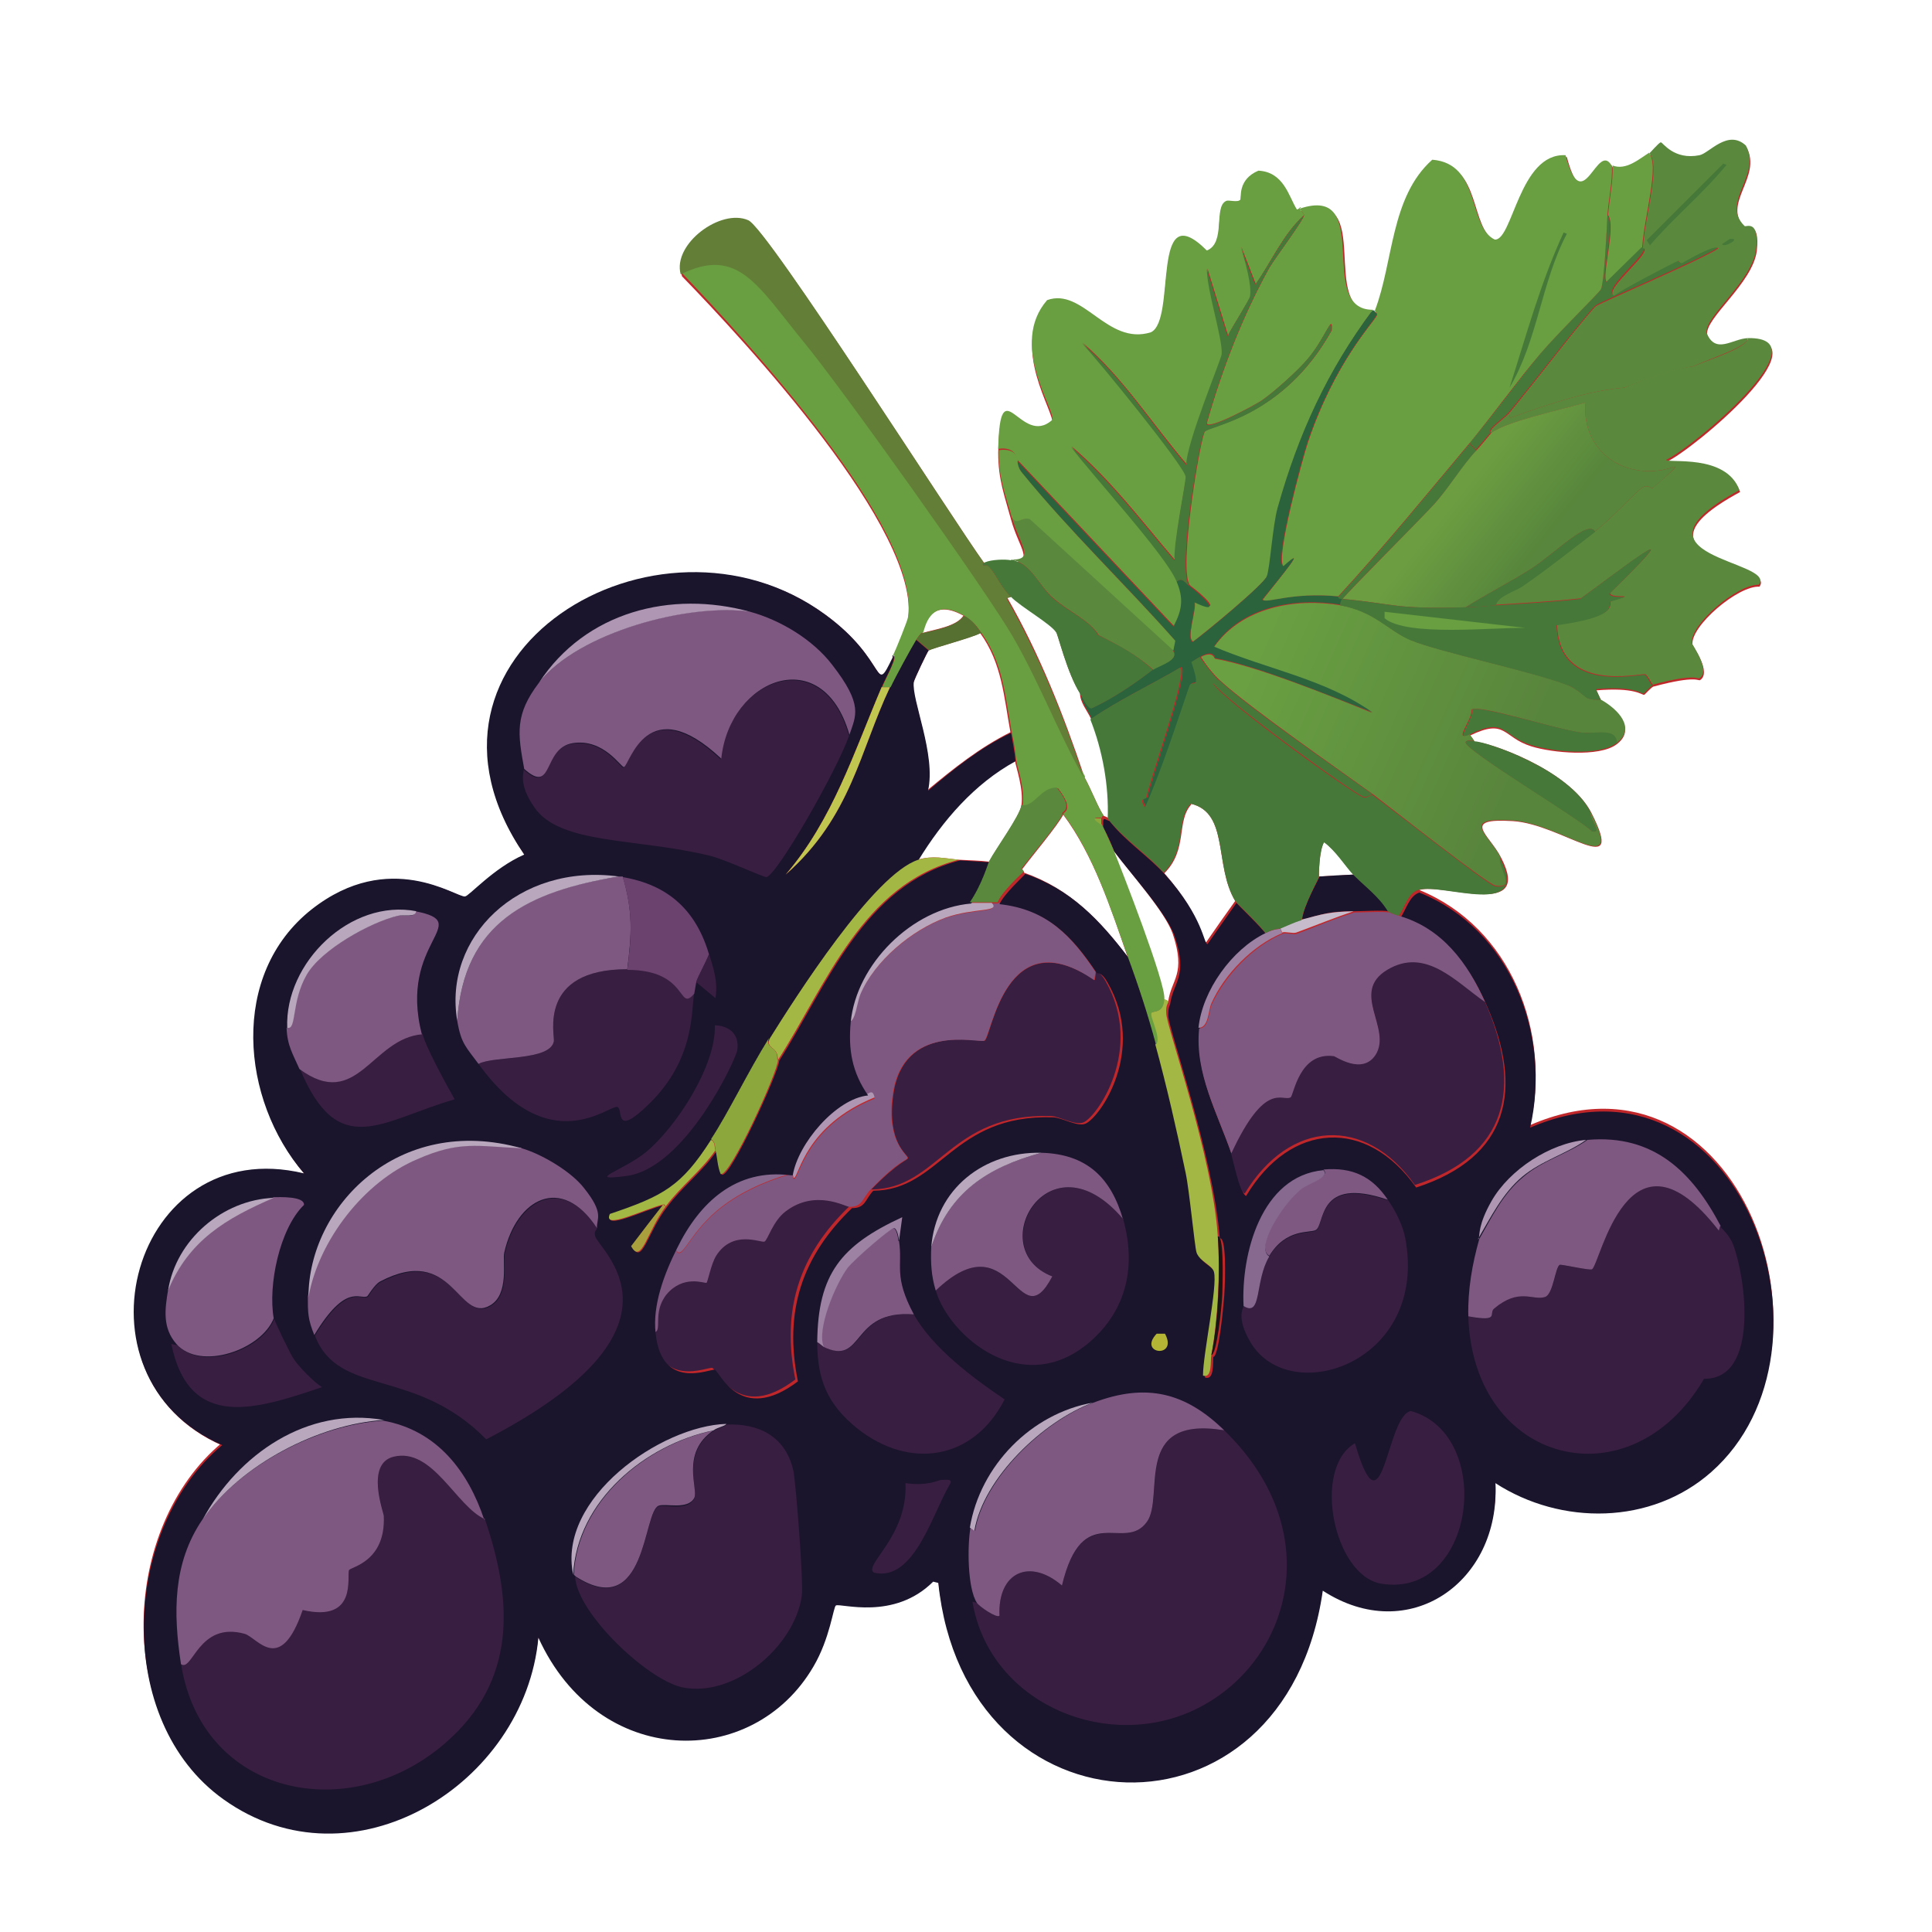 <?xml version="1.0" encoding="UTF-8"?><svg id="Layer_1" xmlns="http://www.w3.org/2000/svg" xmlns:xlink="http://www.w3.org/1999/xlink" viewBox="0 0 300 300"><defs><style>.cls-1{fill:#6b416e;}.cls-1,.cls-2,.cls-3,.cls-4,.cls-5,.cls-6,.cls-7,.cls-8,.cls-9,.cls-10,.cls-11,.cls-12,.cls-13,.cls-14,.cls-15,.cls-16,.cls-17,.cls-18,.cls-19,.cls-20,.cls-21,.cls-22,.cls-23,.cls-24{stroke-width:0px;}.cls-2{fill:#1a142d;}.cls-3{fill:#b4b534;}.cls-4{fill:url(#linear-gradient);}.cls-5{fill:#381e40;}.cls-6{fill:#aa9f3d;}.cls-7{fill:#5a893d;}.cls-8{fill:#637e37;}.cls-9{fill:#c0c650;}.cls-10{fill:#b9a7bd;}.cls-11{fill:#87688f;}.cls-12{fill:#c0272b;}.cls-13{fill:url(#linear-gradient-2);}.cls-14{fill:#8ca83d;}.cls-15{fill:#c7bccb;}.cls-16{fill:#9d82a4;}.cls-17{fill:#af96b3;}.cls-18{fill:#467939;}.cls-19{fill:#699e41;}.cls-20{fill:#567032;}.cls-21{fill:#7f5881;}.cls-22{fill:#191513;}.cls-23{fill:#2b643c;}.cls-24{fill:#a3b745;}</style><linearGradient id="linear-gradient" x1="194.2" y1="102.6" x2="235.2" y2="120.8" gradientUnits="userSpaceOnUse"><stop offset="0" stop-color="#6aa042"/><stop offset="1" stop-color="#58853c"/></linearGradient><linearGradient id="linear-gradient-2" x1="226.7" y1="76.7" x2="238.5" y2="86.1" gradientUnits="userSpaceOnUse"><stop offset="0" stop-color="#6c9d41"/><stop offset="1" stop-color="#57863c"/></linearGradient></defs><path class="cls-12" d="M34.5,224c-15.7,13-16.9,42.8.2,55,19.9,14.3,46.8-2.3,48.9-25.1,9.3,20.4,33.2,20.6,42.7,4.5,2.6-4.5,3.1-9.3,3.5-9.5.7-.4,8.9,2.5,15.1-3.7q.4,0,.8.2c4.1,40,53.9,42,59.7,1.2,13.3,8.6,27.6-1.5,26.8-16.7,10.1,6.7,24.2,6.5,33.5-1.7,21.7-19.1,4.5-67.6-28.1-53.5,3.3-14.4-3-30.7-17.2-36.5,3.6-1.2,17.7,4.6,12.7-5-1.8-3.6-6.4-6.2,1.8-5.7,7.8.5,17.7,9.5,12.2-1.3-3.5-6.8-16.3-11.1-18.1-11q-.3-.5-.7-1c5.6-2.7,5,.3,9.5,1.7,3.2,1,10.5,1.7,13.2-.3,3.1-2.3.2-5.1-2.3-6.7q-.4-.8-.8-1.7c5.9-.5,7,.7,7.4.7.1,0,1.2-1.3,1.5-1.3,6.7-1.8,6.9-.8,7.2-1,1.8-1.2-1.1-5.2-1.2-5.5-.3-2.9,7.1-9.2,10.4-9,2.9-3.8-22.2-4.3-3-14.7-2.1-5.7-11-4.1-11.4-4.7,3.9-1.7,24.8-19.1,12.7-18.9-2.3,0-5,2.6-6.4-.8-.5-2.5,7.1-8,7.7-13.1.5-4.7-1.6-3.3-1.8-3.5-3.8-3.7,2.7-7.9.2-12.5-2.8-2.6-5.7,1.2-7.2,1.5-4,.8-5.7-2-6-2-.3,0-1.7,1.6-1.8,1.7-1.6,1-3.6,2.8-5.7,2-2.3-4.2-4.5,8.6-7.2-1.7-7.2-.5-8.3,13.3-11,13.1-4.2-2-2.1-11.8-9.7-12.4-6.4,5.8-5.9,15.9-8.9,23.4h-.3c-9,0,.4-19.6-11.4-15.7-.1-.2-.4.5-.7.2-1.2-1.9-2-5.7-5.9-5.9-3.3,1.5-2.6,4.3-2.8,4.5-.4.4-1.7,0-2.2.2-2,.9,0,6.5-3,7.7-8.9-8.9-4.6,10.9-8.7,12.7-6.7,2.1-10.4-7-16.1-5-5.9,6.8,1.3,16.9.8,18.6-4.8,4.4-8.1-8.3-8.4,4.5,0,4.2,1,6.7,2,10.4,1.2,4.4,3.7,6.6,0,6.7-.9-.2-3.1,0-4,.3-4.8-6.6-33.7-51.9-36.6-53.2-4.3-1.9-11.9,3.6-10.5,8.4,9.7,10,37.2,39.6,35.1,53.4,0,.3-1.9,5-2.3,5.9-3,6.2-.7.5-10.5-6.7-26-19-67.8,6.3-46.7,37.3-4.8,2.1-8.6,6.4-9.2,6.5-1.3.2-11.7-7.5-23.8,2-12.8,10.1-10.9,29.6-1.2,41-26.6-6.4-37.1,31.6-12.7,42.2ZM205.7,130.8c1.8,1.4,3.2,3.6,4.5,5q-2.7.2-5.4.3c0-.3,0-4,.8-5.4ZM153.6,133.8c-1.6-.2-3.1-.2-4.7-.3-2.2-.2-4.1-.7-6.4,0,3.7-6.2,8.6-11.9,15.1-15.4.1.9,1.4,4.4,1,7-.2,1.6-4,6.8-5,8.7ZM159,135.5c.1-.2-.4-.5-.3-.5,1.5-2,5.6-6.9,6.4-8.5,4.7,6.3,7.4,14.5,10,22.1-4.4-5.8-9-10.6-16.1-13.1ZM184.9,124.8c6,1.4,3.6,9.6,6.9,15.1q-2.3,3.2-4.5,6.4c-.6,0-.7-4.1-6.5-10.7,3.7-3.7,1.8-8.1,4.2-10.7ZM182.1,145c2.1,6.3-.2,7-.7,10.5q-.3-.2-.7-.3c.1-2.5-6.5-19.8-8-23.4,2.5,3.4,8.2,9.7,9.4,13.2ZM157,92.6c1.6,1.6,6.2,4.2,7,5.5.3.4,1.7,6.4,3.7,9.5,0,1.5,1.1,2.7,1.7,4,1.9,4.8,2.9,10.3,2.7,15.4,0,0-.6-.3-.7-.3-.9-1.3-1.9-4-3-6-3.2-9.6-7-19.2-12-27.9q.3,0,.7-.2ZM149.6,95.6c-1.1,1.7-4.4,2.1-6.4,2.7.3-.4.8-5.8,6.4-2.7ZM141.9,105.9c0-.3,2.1-4.7,2.3-4.9.3-.3,6.8-2,8-2.7,3.4,4.7,3.7,10,4.7,15.4-4.8,2.4-8.8,5.6-12.9,9,1.3-5.6-2.6-14.2-2.2-16.9Z"/><path class="cls-5" d="M170,150.9c0,0,.7-.3,1.7,1.5,6,10.6-1.4,21.1-3.5,21.9-1.3.5-3.8-1-5-1-15.8-.5-17.4,11.3-27.9,11.4,4.5-4.6,5.7-4.5,5.7-4.9,0-.5-3.3-2.3-2.3-9.7,1.5-11.4,13.4-8.2,14.2-8.5,1.1-.5,3.1-18.9,17.1-9.4l.2-1.3Z"/><path class="cls-5" d="M131.9,187.3c-7.8,7.5-10.6,16.1-8.4,26.9-8.9,6.8-12.2-1.6-12.9-1.8-.7-.2-8.3,3.4-9.2-5.7,1.5,0-.3-2.9,2-5.9,2.6-3.2,5.9-1.7,6.2-1.8.2,0,.7-2.9,1.5-4.2,2.6-4.1,7-2,7.5-2.2.5-.1,1.3-3.2,3.3-4.7,4.6-3.5,9.2-.7,9.9-.7Z"/><path class="cls-11" d="M122.5,182.3c-4,1.2-8,3-11.2,5.7-4.7,4-5.5,8.3-6.5,5.7,3.5-7.2,9.2-12.4,17.7-11.4Z"/><path class="cls-21" d="M155,140.2c7.3.8,11.3,5,15.1,10.7l-.2,1.3c-13.9-9.6-15.9,8.9-17.1,9.4-.9.4-12.7-2.9-14.2,8.5-1,7.4,2.4,9.2,2.3,9.7,0,.4-1.2.2-5.7,4.9-1.3,1.3-1.2,2.7-3.3,2.7-.6,0-5.3-2.8-9.9.7-2,1.5-2.8,4.5-3.3,4.7-.6.2-4.9-1.9-7.5,2.2-.8,1.3-1.3,4.1-1.5,4.2-.3.1-3.6-1.3-6.2,1.8-2.3,2.9-.5,5.8-2,5.9-.4-4.4,1.5-9.2,3.3-13.1,1,2.6,1.8-1.7,6.5-5.7,3.2-2.7,7.2-4.5,11.2-5.7.1,0,.2,0,.3,0,.5,0,.3.8.5.7.9-.3,1.8-8.2,12.5-12.5-.4-1.4-1-.5-1.3-.5-2.4-3.6-3.1-7.1-2.7-11.4.9.1,1.1-2.9,1.7-4.2,2.2-5.1,8-10,13.2-11.9,4.5-1.6,8.6-.8,7.2-2.3.3,0,.7,0,1,0Z"/><path class="cls-10" d="M154,140.2c1.4,1.5-2.7.7-7.2,2.3-5.2,1.9-11,6.7-13.2,11.9-.5,1.2-.8,4.3-1.7,4.2.9-9,9.5-17.6,18.7-18.4,1,0,2.3,0,3.3,0Z"/><path class="cls-17" d="M122.8,182.3c.8-4.9,6.7-11.8,11.7-12.4.4,0,1-.9,1.3.5-10.8,4.4-11.7,12.2-12.5,12.5-.2,0,0-.6-.5-.7Z"/><path class="cls-2" d="M138.6,101.7c.8.3-.8,3-1.7,5-4.3,10.1-7.6,20.6-14.9,29.1,10.2-9,11.5-19.2,16.2-29.1.8-1.6,3.1-5.9,4-7.4l2,1.7c-.2.2-2.3,4.6-2.3,4.9-.4,2.7,3.5,11.3,2.2,16.9,4-3.4,8.1-6.7,12.9-9,.3,1.8.5,2.6.7,4.4-6.4,3.5-11.3,9.2-15.1,15.4-6.9,2.1-19.1,21.4-23.1,27.8-3.3,5.3-6.4,11.6-9,15.7-4.7,7.2-7.4,8.8-15.7,11.5-1.2,2.6,5.4-.8,8.4-1.5q-2.5,3.3-5,6.5c1.5,3,2.4-2.4,5.4-6.2,2.3-3.1,5.5-5.5,7.7-8.7.3,1.2.3,2.5.8,3.7,1.3.6,8.8-15.9,8.9-17.7,7.5-11.8,13.1-27.3,28.1-31.1,1.6.1,3.1.2,4.7.3-.2.4-1.1,3.6-3,6.4-9.2.8-17.8,9.4-18.7,18.4-.4,4.3.2,7.8,2.7,11.4-5,.5-10.9,7.5-11.7,12.4-.1,0-.2,0-.3,0-8.5-1.1-14.2,4.2-17.7,11.4-1.9,3.8-3.8,8.7-3.3,13.1.9,9.1,8.5,5.5,9.2,5.7.7.2,3.9,8.6,12.9,1.8-2.2-10.8.6-19.4,8.4-26.9,2.1,0,2-1.3,3.3-2.7,10.5-.1,12.2-11.9,27.9-11.4,1.3,0,3.8,1.5,5,1,2.2-.8,9.6-11.3,3.5-21.9-1-1.8-1.6-1.4-1.7-1.5-3.8-5.7-7.7-9.9-15.1-10.7.7-1.6,3.8-4.4,4-4.7,7.1,2.4,11.6,7.2,16.1,13.1,1.6,4.6,3.1,9,4.4,13.7,1.8,6.6,3.3,13.2,4.7,19.9.6,2.8,1.4,11.5,1.7,12.4.5,1.4,2.4,1.9,2.7,3,.6,2.1-1.6,12.7-1.7,16.1,1.5.5,1.2-2.3,1.3-3.2.8,0,1.5-7,1.7-9.5.2-3.1.3-9.2-.7-8.9-.9-12.5-8-32.7-8-34.6,0-1.5.3-1.6.3-1.8.5-3.5,2.8-4.2.7-10.5-1.2-3.6-6.9-9.8-9.4-13.2-.5-1.3-1-2.5-1.7-3.7v-1s0-.4.3-.3c0,0,.6.3.7.3,2.5,3.2,6,5.4,8.7,8.4,5.9,6.6,5.9,10.7,6.5,10.7l4.5-6.4c.2.3,4,3.9,4.7,5-5.2,2.6-9.8,8.9-10.4,14.7-.7,6.9,2.8,13.1,5,19.4.3.9,1.4,6.3,2.2,6.4,6.9-11.5,18.7-12.2,26.4-1.3,14.5-4.7,16.7-15.3,10.9-28.4-2.7-6.1-6.7-11.5-13.4-13.4.9-1.2,1.4-3.5,3-4,14.2,5.7,20.5,22.1,17.2,36.5,32.7-14,49.8,34.4,28.1,53.5-9.3,8.2-23.3,8.3-33.5,1.7.8,15.3-13.4,25.4-26.8,16.7-5.8,40.9-55.6,38.9-59.7-1.2l-.8-.2c-6.1,6.1-14.4,3.3-15.1,3.7-.4.2-.9,5.1-3.5,9.5-9.4,16.1-33.4,15.9-42.7-4.5-2.1,22.8-28.9,39.4-48.9,25.1-17.1-12.2-15.8-42-.2-55-24.4-10.6-13.9-48.6,12.7-42.2-9.8-11.4-11.6-30.9,1.2-41,12.1-9.5,22.5-1.8,23.8-2,.6,0,4.4-4.4,9.2-6.5-21.2-31,20.7-56.3,46.7-37.3,9.9,7.2,7.5,12.9,10.5,6.7Z"/><path class="cls-24" d="M148.9,133.5c-15,3.8-20.6,19.4-28.1,31.1,0-2.3-1.9-1.6-1.3-3.3,4-6.4,16.2-25.6,23.1-27.8,2.3-.7,4.1-.2,6.4,0Z"/><path class="cls-24" d="M181.4,155.6c0,.2-.4.4-.3,1.8,0,1.9,7.2,22.1,8,34.6.4,5.5,0,13-1,18.4-.2.9.2,3.7-1.3,3.2,0-3.4,2.3-13.9,1.7-16.1-.3-1.1-2.2-1.6-2.7-3-.3-.9-1.1-9.6-1.7-12.4-1.4-6.7-2.9-13.3-4.7-19.9.9-1-1-4.2-.7-4.9.2-.4,1.9.2,2-2.2l.7.3Z"/><path class="cls-9" d="M138.2,106.7c-4.7,9.9-6,20.1-16.2,29.1,7.3-8.5,10.6-19,14.9-29.1h1.3Z"/><path class="cls-24" d="M111.1,178.6c-2.2,3.2-5.4,5.6-7.7,8.7l-.3-.3c-3,.7-9.6,4.1-8.4,1.5,8.3-2.8,11.1-4.3,15.7-11.5.7.3.5,1.1.7,1.7Z"/><path class="cls-22" d="M188.1,210.4c1.1-5.4,1.4-12.9,1-18.4.9-.3.8,5.8.7,8.9-.1,2.5-.9,9.5-1.7,9.5Z"/><path class="cls-6" d="M103.4,187.3c-2.9,3.8-3.8,9.2-5.4,6.2q2.5-3.3,5-6.5l.3.3Z"/><path class="cls-5" d="M267.1,190.4c0,.2,1.3,1.1,2,2.8,2,5.2,4.1,21-4.5,20.9-11.4,19.5-35.9,13.3-36.6-9.7,5,1,3.1-.4,4-1.2,3.8-3.4,5.9-1.2,7.9-1.8,1.3-.4,1.7-4.8,2.3-5,.3-.1,4.6.9,5,.7,1.3-.7,5.6-24.3,19.7-6l.2-.7Z"/><path class="cls-5" d="M219.1,219.1c13.1,3.7,10,29.3-4.7,26.8-7.3-1.3-10.7-17.9-4-21.8,4.4,15.2,4.8-4.4,8.7-5Z"/><path class="cls-5" d="M111,159.2c2.3.1,3.8,1.4,3.5,3.8-.2,1.5-8.1,18.4-17.2,19.6-6.8.9-.4-.9,3-3.7,4.7-3.9,10.9-13.4,10.7-19.7Z"/><path class="cls-5" d="M146.1,229.8c.9,0,1.7-.2,1.5.5-2.8,4.6-5.6,15.4-11.9,13.9-1.7-1.2,5.3-5.6,4.9-13.9,3.5.5,5.2-.5,5.5-.5Z"/><path class="cls-5" d="M215.5,186.3c1.2,1.7,2.3,3.9,2.7,5.9,3.7,19.5-18.1,26.6-24.1,16.1-2.2-3.8-1-5.2-1-5.5,2.9,1.8,1.7-3.9,4-7.7,2.6-4.3,6.3-3.5,7.2-4,1.5-.8.1-8.5,11.2-4.7Z"/><path class="cls-21" d="M215.5,186.3c-11.1-3.8-9.7,3.9-11.2,4.7-.9.5-4.6-.3-7.2,4-2.3-1.3,1.9-7.9,4.9-10.4,1.2-1,4.7-1.8,3.5-3,4.5-.4,7.6,1.1,10,4.7Z"/><path class="cls-11" d="M205.5,181.7c1.1,1.2-2.3,2-3.5,3-3,2.5-7.1,9.1-4.9,10.4-2.3,3.8-1.1,9.5-4,7.7-.4-8,2.7-20.2,12.4-21.1Z"/><path class="cls-5" d="M92.7,190.7c0,.3-.5.4-.3,1.2.4,2.1,16.7,14.2-16.9,31.6-11.1-11.3-22.9-6.5-26.6-16.1,4.9-8.1,7-5.5,8.2-6,.1,0,1.1-1.9,2-2.3,11.4-6,12.1,6.6,17.1,3.7,3-1.7,1.9-6.9,2.2-8.2,1.9-8.4,8.9-12.2,14.4-3.8Z"/><path class="cls-21" d="M81,178.3c3.1.9,7.7,3.6,9.7,6.2,3.2,4,1.9,4.7,2,6.2-5.5-8.4-12.5-4.6-14.4,3.8-.3,1.3.8,6.5-2.2,8.2-5,2.9-5.7-9.7-17.1-3.7-.9.5-1.9,2.3-2,2.3-1.2.5-3.3-2.1-8.2,6-1-2.5-1-3.4-1-6,1.6-8.8,8.6-17.9,16.9-21.4,6.7-2.8,9.4-2,16.2-1.7Z"/><path class="cls-10" d="M81,178.3c-6.9-.3-9.6-1.2-16.2,1.7-8.3,3.5-15.3,12.6-16.9,21.4,0-14,13.9-28.5,33.1-23.1Z"/><path class="cls-5" d="M131.9,114.1c-1.9,5.5-11.3,21.9-12.9,22.1-.5,0-6.6-2.8-8.7-3.3-11.4-2.8-23.3-1.7-27.3-7.5-2.6-3.7-1.6-5.5-1.7-5.9,4.6,4.1,2.8-3.2,7.5-4,5-.8,7.6,3.9,8,3.7.9-.4,3.6-12.1,15.1-1.3,1.3-12.5,15.9-18.2,19.9-3.7Z"/><path class="cls-21" d="M116.5,95c4.7,1.3,9.7,4.3,12.7,8.2,4.9,6.3,3.7,7.9,2.7,10.9-4.1-14.5-18.6-8.8-19.9,3.7-11.5-10.8-14.2.9-15.1,1.3-.4.2-3.1-4.5-8-3.7-4.7.8-2.9,8.1-7.5,4-1-5.5-1.5-8.4,2.3-13.4,6.1-7.8,23.2-12.5,32.8-11Z"/><path class="cls-17" d="M116.5,95c-9.6-1.4-26.7,3.2-32.8,11,7.2-11,20.5-14.4,32.8-11Z"/><path class="cls-5" d="M75.3,235.9c4.4,12.9,4.9,25.2-6.2,34.8-14.9,12.9-37.8,8.2-41-12.4,1.8,1.3,2.6-6.7,9.9-4.7,2.1.6,5.5,6.6,9-3.7,8.6,2,6.8-5.3,7.2-6.2.2-.5,5.7-1.2,5.4-8.4,0-.5-2.9-8.1,1.5-9.2,6.1-1.5,9.7,7.7,14.2,9.7Z"/><path class="cls-21" d="M75.3,235.9c-4.5-2-8.1-11.2-14.2-9.7-4.4,1.1-1.5,8.7-1.5,9.2.3,7.1-5.1,7.9-5.4,8.4-.4.9,1.4,8.2-7.2,6.2-3.5,10.2-7,4.3-9,3.7-7.2-2-8.1,6-9.9,4.7-1.2-7.9-1.3-15.6,3.3-22.4,5.7-8.4,18-14.8,28.1-15.4,8.4,1.5,13.2,7.9,15.7,15.4Z"/><path class="cls-10" d="M59.6,220.5c-10.1.6-22.4,7-28.1,15.4,5.5-10.1,16.2-17.5,28.1-15.4Z"/><path class="cls-5" d="M46.5,165.9c9,6.7,11.2-4.8,19.1-5.4.5,2.1,3.7,7.9,5,10.2-11.4,3.3-18.1,9.7-24.1-4.9Z"/><path class="cls-21" d="M65.6,160.6c-7.9.6-10.1,12-19.1,5.4-1-2.3-1.9-3.6-2-6.4,1.6.4.6-4,3-8.2,2.2-3.9,9.9-8.2,14.2-9.2.9-.2,2.8.4,2.8-.7,9.3,1.8-2.7,4.6,1,19.1Z"/><path class="cls-10" d="M64.6,141.5c0,1-2,.5-2.8.7-4.3,1-12,5.3-14.2,9.2-2.4,4.2-1.5,8.6-3,8.2-.4-10.1,9.8-20.1,20.1-18.1Z"/><path class="cls-5" d="M141.9,204.1c2.9,5.2,9.2,9.9,14.1,13.2-4.8,9.4-14.7,11-22.9,4.5-4.7-3.8-6.2-7.7-6.2-13.4.4.1.6.5,1,.7,6.5,3.2,4.1-5.8,14.1-5Z"/><path class="cls-21" d="M139.6,192.7c.6,3.9-.9,5.4,2.3,11.4-10-.8-7.6,8.2-14.1,5-1.1-2.7,1.7-9.6,3.7-12.2,1.1-1.4,6.7-6.2,7.2-6.2.5,0,.8,1.6.8,2Z"/><path class="cls-16" d="M139.6,192.7c0-.4-.3-2-.8-2-.5,0-6.1,4.8-7.2,6.2-1.9,2.6-4.8,9.5-3.7,12.2-.4-.2-.6-.5-1-.7.1-10.6,3.7-15,13.2-19.4l-.5,3.7Z"/><path class="cls-5" d="M190.1,222.1c16.7,16.2,9.9,37.2-5.5,43.8-13.9,5.9-31.1-2-33.6-17.2l.7.2c.3.5,3,2.4,3.5,2-.3-6.8,4.7-9,9.7-4.7,3.2-13.3,9.7-5,13.2-9.9,2.8-3.9-2.3-16.7,12-14.2Z"/><path class="cls-21" d="M190.1,222.1c-14.4-2.4-9.2,10.3-12,14.2-3.5,4.9-10-3.5-13.2,9.9-5-4.3-10-2.1-9.7,4.7-.5.4-3.2-1.5-3.5-2-1.5-2.3-1.5-9-1-11.7l.7.5c1.4-8.3,10.8-17.1,18.4-19.9,8.2-3.1,14.3-1.6,20.4,4.4Z"/><path class="cls-10" d="M169.7,217.8c-7.6,2.8-17,11.6-18.4,19.9l-.7-.5c1.6-9.6,9.5-17.7,19.1-19.4Z"/><path class="cls-5" d="M89.4,244.9c11.1,7,10.4-10.2,12.9-11,1-.3,4.5.8,5.5-1.2.7-1.3-2.1-7,3-10.5.7-.5,1.7-.6,2-1,5-.2,9.2,1.8,10.4,7.2.4,2,1.6,17.5,1.3,19.4-1.1,7.9-10.6,15.9-18.6,14.2-5.4-1.2-16.2-11.4-16.6-17.1Z"/><path class="cls-21" d="M110.8,222.1c-5.2,3.5-2.3,9.2-3,10.5-1,1.9-4.5.8-5.5,1.2-2.5.8-1.8,18.1-12.9,11l-.3-.3c.6-11.5,11.2-20.2,21.8-22.4Z"/><path class="cls-10" d="M112.8,221.1c-.3.4-1.3.5-2,1-10.6,2.2-21.2,10.9-21.8,22.4-2.5-11.8,13.6-23.1,23.8-23.4Z"/><path class="cls-5" d="M174.4,189.3c2,7.1.7,14-5.2,19.1-10.4,8.9-21.8-.9-23.9-8,11.7-11.3,12.8,7.9,18.1-2.2-10.8-4.2-.4-22.5,11-8.9Z"/><path class="cls-21" d="M174.4,189.3c-11.5-13.6-21.9,4.7-11,8.9-5.3,10.1-6.3-9.1-18.1,2.2-.7-2.3-.8-4.4-.7-6.7,2.8-8.6,8.6-12.4,17.1-14.7,7,.2,10.8,3.8,12.7,10.4Z"/><path class="cls-10" d="M161.7,179c-8.4,2.3-14.3,6.1-17.1,14.7.7-9.1,8.2-14.9,17.1-14.7Z"/><path class="cls-21" d="M267.1,190.4l-.2.7c-14.1-18.2-18.4,5.3-19.7,6-.4.2-4.7-.8-5-.7-.7.3-1,4.6-2.3,5-1.9.6-4-1.5-7.9,1.8-.9.8,1,2.1-4,1.2-.1-4.1.6-8.1,1.7-12,2-3.5,3.7-7.1,6.9-9.7,2.9-2.5,6.8-3.5,9.9-5.7,10.3-.9,16.3,5,20.7,13.4Z"/><path class="cls-17" d="M229.6,192.4c.2-.7-.1-2.2,2-5.9,2.8-4.9,9.1-9,14.7-9.5-3.1,2.2-6.9,3.2-9.9,5.7-3.1,2.6-4.9,6.3-6.9,9.7Z"/><path class="cls-5" d="M27.5,208.8c3.7,4.2,13.2.9,15.1-4,0,.3,2.5,5.5,3,6.2.7,1.1,3.1,3.6,4.4,4.4-10.1,3.4-20.6,6.9-23.4-6.7l1,.2Z"/><path class="cls-21" d="M42.5,204.7c-1.9,4.9-11.4,8.2-15.1,4-2.2-2.5-1.8-5.4-1.3-8.4,3.2-7.8,9-11.2,16.4-14.4.8,0,4.8-.2,4.7,1.2-3.8,3.7-5.6,12.5-4.7,17.6Z"/><path class="cls-10" d="M42.5,186c-7.4,3.2-13.2,6.6-16.4,14.4,1.2-7.9,8.5-14.1,16.4-14.4Z"/><path class="cls-5" d="M97.4,150.5c9.5,0,7.7,6.7,10.4,3.7-.5,2.6.2,10.2-7,17.2-5.5,5.4-4,.9-4.9.5-1.2-.5-10.6,8.5-21.6-6.7,2.4-1.3,11.1-.4,11.7-3.5.2-.9-2.6-11.2,11.4-11.2Z"/><path class="cls-21" d="M96.7,136.1c1.6,5.4,1.4,8.9.7,14.4-14,0-11.2,10.3-11.4,11.2-.6,3.1-9.3,2.2-11.7,3.5-1.9-2.6-2.7-3.1-3.3-6.7,1-15.4,11.2-20.2,25.1-22.4.2,0,.5,0,.7,0Z"/><path class="cls-1" d="M110.1,148.2c-.4,1.1-1.8,3.6-2,4.4-.1.6-.2,1.1-.3,1.7-2.6,3-.8-3.7-10.4-3.7.7-5.4.9-9-.7-14.4,7.1,1.2,11.4,5.2,13.4,12Z"/><path class="cls-10" d="M96.1,136.1c-13.9,2.3-24.1,7-25.1,22.4-2.2-12.9,9.4-24.5,25.1-22.4Z"/><path class="cls-5" d="M108.1,152.5c.2-.8,1.6-3.2,2-4.4.7,2.3,1.4,4.3,1,6.9l-3-2.5Z"/><path class="cls-3" d="M179.6,207.1h1.3c2.1,3.9-4.3,3.2-1.3,0Z"/><path class="cls-2" d="M210.2,135.8c1.8,1.9,4,3.4,5.4,5.7-1-.2-3.9,0-5.4,0-3.8,0-4.6.4-8,1.3.2-2.2,2.6-6.3,2.7-6.7q2.7-.2,5.4-.3Z"/><path class="cls-5" d="M230.6,155.6c5.8,13.2,3.6,23.8-10.9,28.4-7.7-10.9-19.5-10.1-26.4,1.3-.8,0-1.9-5.5-2.2-6.4,5.3-11.4,7.9-8,9.2-8.7.5-.2,1.3-7.1,6.7-6.4.4,0,4.5,3.1,6.5-.2,2.6-4.1-4-9.7,1.8-13.2,6-3.6,10.7,1.9,15.2,5Z"/><path class="cls-21" d="M215.5,141.5c0,0,0,.2,1.7.7,6.7,1.9,10.7,7.3,13.4,13.4-4.5-3.1-9.2-8.6-15.2-5-5.8,3.5.8,9.1-1.8,13.2-2.1,3.2-6.2.2-6.5.2-5.4-.7-6.2,6.1-6.7,6.4-1.3.7-3.9-2.7-9.2,8.7-2.2-6.4-5.7-12.5-5-19.4,1.6,0,1.5-2.8,2-3.8,2.1-4.5,6.4-9,11-10.9.4-.2,1.7.2,2.2,0,3-1.1,5.9-2.4,8.9-3.3,1.4,0,4.4-.2,5.4,0Z"/><path class="cls-16" d="M198.8,144.2l.3.7c-4.6,1.9-9,6.4-11,10.9-.5,1.1-.4,3.8-2,3.8.6-5.8,5.2-12.2,10.4-14.7,1.3-.7,2.2-.6,2.3-.7Z"/><path class="cls-15" d="M210.2,141.5c-3,1-5.9,2.2-8.9,3.3-.5.2-1.8-.2-2.2,0l-.3-.7c1.1-.4,2.2-1,3.3-1.3,3.4-.9,4.3-1.2,8-1.3Z"/><path class="cls-19" d="M168.4,120.7c1.1,2,2.1,4.7,3,6-.4,0-.3.3-.3.3-2.3-.3,0,.9,0,1,.6,1.2,1.1,2.4,1.7,3.7,1.5,3.7,8.2,20.9,8,23.4-.1,2.4-1.8,1.8-2,2.2-.3.6,1.6,3.9.7,4.9-1.3-4.8-2.7-9.1-4.4-13.7-2.7-7.6-5.3-15.8-10-22.1.2-.4,1.7-.7-.8-4-2.5-.2-3.6,3-5.5,2.7.4-2.7-.9-6.1-1-7-.2-1.7-.3-2.5-.7-4.4-1-5.4-1.3-10.7-4.7-15.4-.8-1.2-1.4-1.9-2.7-2.7-5.5-3.2-6.1,2.3-6.4,2.7,0,0-.1-.4-1,1-.9,1.5-3.2,5.7-4,7.4h-1.3c.8-2,2.5-4.8,1.7-5,.4-.8,2.3-5.5,2.3-5.9,2-13.8-25.5-43.3-35.1-53.4,8.9-4.4,11.9,1.7,19.1,10.5,5.7,7,28.3,38.7,32.5,45.8,4.1,7.1,7,14.8,11,21.9Z"/><path class="cls-8" d="M153,87.3s-.6.1-.3.5c.2.3.4-.6,1.3.7,1.1,1.5,1.5,2.7,3,4.2l-.7.2c5,8.8,8.9,18.3,12,27.9-4-7.1-6.9-14.8-11-21.9-4.1-7.1-26.7-38.8-32.5-45.8-7.2-8.8-10.2-14.9-19.1-10.5-1.3-4.7,6.2-10.3,10.5-8.4,3,1.3,31.8,46.6,36.6,53.2Z"/><path class="cls-7" d="M165,126.4c-.7,1.6-4.9,6.5-6.4,8.5,0,0,.5.3.3.5-.2.2-3.3,3-4,4.7-.3,0-.7,0-1,0-1,0-2.4,0-3.3,0,1.9-2.8,2.8-6,3-6.4,1-1.9,4.8-7.1,5-8.7,2,.4,3-2.8,5.5-2.7,2.6,3.3,1,3.6.8,4Z"/><path class="cls-14" d="M120.8,164.6c0,1.8-7.5,18.3-8.9,17.7-.5-1.2-.5-2.5-.8-3.7-.1-.6,0-1.3-.7-1.7,2.7-4.1,5.7-10.4,9-15.7-.6,1.8,1.4,1.1,1.3,3.3Z"/><path class="cls-20" d="M152.3,98.3c-1.2.7-7.7,2.4-8,2.7l-2-1.7c.9-1.4,1-.9,1-1,2-.5,5.2-1,6.4-2.7,1.3.7,1.8,1.5,2.7,2.7Z"/><path class="cls-14" d="M171,127.1v1c0-.1-2.3-1.3,0-1Z"/><path class="cls-4" d="M208.2,94c5.3.9,7.3,3.9,10.9,5.4,4.6,1.9,18.8,4.8,24.4,7,1.4.6,2.8,1.9,3,2,.6.3,2.1.3,2.2.3,2.6,1.5,5.4,4.4,2.3,6.7,0-2.5-3.4-1.3-5.9-1.7-4.3-.7-15.6-4.4-16.6-3.5.2,1.5-3,5.1-.3,3.8l.7,1c-.6,0-1.1-.1-1.3.2-.7,1,18.4,12.3,19.6,13.9,1.8.4-.6-2.1-.2-3,5.5,10.8-4.4,1.8-12.2,1.3-8.2-.5-3.7,2.1-1.8,5.7-.3,1.5,2.6,5-.8,4.4-1.2-.2-16.4-12.2-18.9-14.1-6.1-4.4-19.2-13.5-23.8-17.7-1.1-1-2.2-2.4-3-3.7,2-1,2,.3,2.2.3,6.4,1.1,18,5.8,24.4,8.4-7.4-5.2-16.4-6.7-24.6-10.2,4.3-6.2,12.7-7.7,19.7-6.5Z"/><path class="cls-19" d="M201.8,32.4c.2.3.7.8.7,1-3.3,3-5,7.1-7.5,10.7-4.8-12.3-.3-1.5-.8,1.8,0,.4-3.1,5.2-3.5,6.2l-3.2-10.4-.2-1,.2,1c0,3.3,2.6,10.9,2.3,13.2,0,.9-5.5,13.9-5.5,17.2-5.4-6.3-9.9-13.5-16.2-18.9,2.4,2.6,15.8,19.1,16.1,20.7,0,.7-2,10.7-1.7,13.1-5.2-6.1-10-12.5-16.1-17.7,3.3,4.4,14.8,17,16.4,20.9,1.1,2.6.9,4.4-.5,7l-24.3-25.8c-.2-.2-.2-2.1-3-1.7.3-12.8,3.5-.1,8.4-4.5.5-1.6-6.8-11.7-.8-18.6,5.6-2,9.3,7.1,16.1,5,4.1-1.9-.2-21.6,8.7-12.7,3-1.2,1-6.8,3-7.7.4-.2,1.8.3,2.2-.2.2-.2-.5-3.1,2.8-4.5,3.9.2,4.7,3.9,5.9,5.9.2.4.6-.4.7-.2Z"/><path class="cls-7" d="M256.7,106.4c-.3-.4-.9-1.6-1.2-1.7-.9-.2-13.4,3-13.7-7.7,10.1-1.4,7.8-3.2,8.4-3.7,4.7-1.3.1-.2-.2-1.2,11.1-10.9,6.4-7.2-4.5.8-4.4.5-8.8.7-13.2,1,.2-1.4,3.1-2.3,4.2-3,3.8-2.6,7.6-5.6,11.2-8.4,2.8-2.2,5.9-5.7,7.2-6.7.9-.7,1.5.1,1.7,0,.2-.2,4.6-3.8,3.3-3.3-6.9,2.4-14.4-2-13.7-10-3.5,1.1-12.2,2.9-14.6,4.7-.8-.3,1.9-2.1,2.7-3l.2.7c6-2.2,12.5-4.3,17.7-4.7,3.4-1.4,7.7-3,10.7-3.3,2.5-1.1,8.5-2.9,8.5-4.4,12.1-.2-8.8,17.2-12.7,18.9.3.6,9.3-1,11.4,4.7-19.2,10.4,6,10.9,3,14.7-3.3-.1-10.6,6.1-10.4,9,0,.3,3,4.3,1.2,5.5-.3.2-.5-.8-7.2,1Z"/><path class="cls-19" d="M213.2,48.1c-7,9.4-11.5,19.2-14.7,30.6-.8,2.8-1.2,9.5-1.7,10.7-.6,1.4-9.5,8.7-11.5,10.2-1.2-.4.6-5.1.2-6.2,4.9,2.2,1.2-1.1-.7-2.5-1.9-2.2,1.6-23,2.3-23.9.8-1,12.2-2.2,19.7-15.7.2-2.9-1,1.2-3.7,4.4-1.5,1.8-5.3,5.2-7.2,6.5-.7.5-8.4,4.7-8.5,3.5,2.4-8.4,5.5-16.5,9.7-24.1.8-1.4,5.4-7.5,5.4-8.2,0-.2-.5-.7-.7-1,11.7-3.9,2.4,15.8,11.4,15.7Z"/><path class="cls-23" d="M207.8,92.6s-.3.2.7.3c-.2.3-.4.6-.3,1-7.1-1.2-15.5.3-19.7,6.5,8.2,3.5,17.2,5,24.6,10.2-6.5-2.5-18-7.3-24.4-8.4-.1,0-.1-1.4-2.2-.3l-1.3.8c1.6,4.7,0,2.6-.3,3.7-2.1,6.4-4.1,12.8-6.9,18.9-1.1-1.6.1-1.3.2-1.5.4-2.5,6.7-20.1,5.2-20.2-4.6,2.7-9.5,5-13.9,8-.5-1.3-1.6-2.5-1.7-4,.4.7,1.2,2.3,1.8,2.3,3.5-1.6,6.5-3.7,9.5-6,.8-.6,4.3-1.5,3-3l.3-1.5c-7.7-8.8-16.4-17-23.8-26.1-.7-.9-.6-1.8-.7-1.8l24.3,25.8c1.4-2.6,1.6-4.4.5-7,.9-.7,1.2.1,2,.7,1.9,1.4,5.5,4.8.7,2.5.4,1.1-1.3,5.8-.2,6.2,2.1-1.5,11-8.9,11.5-10.2.5-1.2.9-7.9,1.7-10.7,3.2-11.4,7.7-21.2,14.7-30.6h.3c0,.2.5.4.3.8-.5,1.1-6.5,7.3-10.7,19.7-.8,2.4-5.1,18.3-3.8,19.2,4.1-3.6-.2,1.5-3.2,5.2.5.7,4.4-1.2,11.7-.5Z"/><path class="cls-18" d="M157,86.9c3.2.6,4.3,4.1,6.5,6,2.4,2.1,5.7,3.4,7,5.7,3.1,1.5,5.7,2.8,8.5,5.4-3,2.3-6.1,4.4-9.5,6-.7,0-1.4-1.7-1.8-2.3-2-3.2-3.4-9.1-3.7-9.5-.8-1.3-5.4-3.9-7-5.5-1.5-1.5-1.9-2.7-3-4.2-1-1.3-1.1-.4-1.3-.7-.3-.4.4-.5.3-.5.9-.4,3.1-.5,4-.3Z"/><path class="cls-7" d="M182.1,101c1.2,1.5-2.2,2.4-3,3-2.8-2.5-5.4-3.8-8.5-5.4-1.4-2.3-4.6-3.6-7-5.7-2.3-1.9-3.4-5.4-6.5-6,3.7,0,1.2-2.3,0-6.7.8,1.4,1.6,0,2.8.3l22.3,20.4Z"/><path class="cls-19" d="M158,71.6c0,0,0,1,.7,1.8,7.4,9.1,16,17.3,23.8,26.1l-.3,1.5-22.3-20.4c-1.3-.4-2,1.1-2.8-.3-1-3.6-2.1-6.2-2-10.4,2.8-.4,2.9,1.4,3,1.7Z"/><path class="cls-19" d="M256,23.7c1.8,1.8-.7,9.9-1,14.7l-5.5,5.4c-.9-.7,1.5-8.7.2-10.4.2-2.5.8-5.1.7-7.7,2.1.8,4.1-1,5.7-2Z"/><path class="cls-18" d="M228.9,115.1c1.7,0,14.6,4.2,18.1,11-.4.9,2,3.4.2,3-1.2-1.5-20.3-12.9-19.6-13.9.2-.3.8-.1,1.3-.2Z"/><path class="cls-18" d="M251,115.4c-2.8,2.1-10,1.3-13.2.3-4.6-1.4-3.9-4.4-9.5-1.7-2.6,1.3.5-2.3.3-3.8.9-.8,12.3,2.8,16.6,3.5,2.5.4,5.8-.9,5.9,1.7Z"/><path class="cls-18" d="M255,38.4c1.8.3-6.2,6.4-4.5,7.4,1.8-1.2,8.6-4.8,10-5.4,0,0,.3.5.7.3.3-.1,5.3-3.1,5.5-2.2-2.7,1.8-18.1,8.3-18.9,8.9-1.1.8-11.4,14.2-13.6,16.7-.8.9-3.5,2.7-2.7,3-.1.1-1.7,2-2.3,2.7l-1-1c3.8-4.5,7.3-9.4,11-13.9,2.9-3.4,9.1-9.4,9.4-10,.5-1.1.9-9.3,1-11.5,1.3,1.6-1.1,9.7-.2,10.4l5.5-5.4Z"/><path class="cls-18" d="M229.3,69.9c-2.2,2.4-4.4,6-6.7,8.5-2.5,2.7-13.5,13.6-14.1,14.6-.9,0-.6-.3-.7-.3,7.1-7.7,13.7-15.8,20.4-23.8l1,1Z"/><path class="cls-19" d="M250.3,25.7c.1,2.6-.5,5.1-.7,7.7-.1,2.3-.5,10.4-1,11.5-.3.6-6.5,6.6-9.4,10-3.8,4.5-7.3,9.4-11,13.9-6.7,8-13.3,16.1-20.4,23.8-7.3-.7-11.2,1.2-11.7.5,2.9-3.7,7.2-8.8,3.2-5.2-1.3-1,3-16.8,3.8-19.2,4.2-12.5,10.2-18.6,10.7-19.7.2-.4-.4-.6-.3-.8,2.9-7.6,2.4-17.6,8.9-23.4,7.6.6,5.5,10.4,9.7,12.4,2.8.2,3.8-13.5,11-13.1,2.7,10.2,4.9-2.5,7.2,1.7Z"/><path class="cls-18" d="M242.8,36.1l.5.2c-4,7.6-4.5,16.5-8.9,23.9,2.6-8.1,4.8-16.3,8.4-24.1Z"/><path class="cls-18" d="M184.7,91c-.8-.6-1.1-1.4-2-.7-1.6-4-13.1-16.5-16.4-20.9,6.1,5.2,10.9,11.6,16.1,17.7-.3-2.4,1.8-12.4,1.7-13.1-.2-1.6-13.6-18.1-16.1-20.7,6.4,5.4,10.8,12.6,16.2,18.9,0-3.4,5.4-16.3,5.5-17.2.2-2.3-2.3-9.9-2.3-13.2l3.2,10.4c.5-1,3.5-5.8,3.5-6.2.6-3.3-4-14.1.8-1.8,2.6-3.6,4.3-7.7,7.5-10.7,0,.7-4.6,6.8-5.4,8.2-4.2,7.6-7.3,15.7-9.7,24.1.2,1.2,7.9-3.1,8.5-3.5,1.9-1.3,5.7-4.7,7.2-6.5,2.7-3.1,3.9-7.2,3.7-4.4-7.6,13.6-19,14.7-19.7,15.7-.7,1-4.3,21.7-2.3,23.9Z"/><path class="cls-18" d="M187.4,41.8l-.2-1,.2,1Z"/><path class="cls-18" d="M189.4,105.7l-1,.5c1.9,2.8,21.8,17.2,23.3,17.6.6.2.9-.4,1.5-.3,2.5,1.8,17.7,13.8,18.9,14.1,3.5.6.5-2.8.8-4.4,5,9.7-9.1,3.8-12.7,5-1.6.5-2.1,2.8-3,4-1.6-.5-1.6-.7-1.7-.7-1.4-2.3-3.5-3.8-5.4-5.7-1.3-1.4-2.7-3.7-4.5-5-.8,1.4-.8,5.1-.8,5.4-.1.3-2.4,4.5-2.7,6.7-1.1.3-2.3.9-3.3,1.3-.1,0-1,0-2.3.7-.7-1.1-4.5-4.7-4.7-5-3.3-5.5-.9-13.7-6.9-15.1-2.4,2.6-.5,7-4.2,10.7-2.7-3-6.2-5.2-8.7-8.4.2-5.1-.8-10.6-2.7-15.4,4.4-3,9.3-5.3,13.9-8,1.5.2-4.8,17.7-5.2,20.2,0,.2-1.3-.1-.2,1.5,2.7-6.2,4.7-12.5,6.9-18.9.4-1.1,1.9,1.1.3-3.7l1.3-.8c.9,1.3,1.9,2.6,3,3.7Z"/><path class="cls-18" d="M189.4,105.7c4.5,4.2,17.7,13.3,23.8,17.7-.6,0-.9.5-1.5.3-1.4-.4-21.3-14.8-23.3-17.6l1-.5Z"/><path class="cls-18" d="M189.3,112.7c15.3,23.9,12.8,30.1-.5.5l.5-.5Z"/><path class="cls-13" d="M247.7,82.6c-1-2.1-6.2,3.3-9.9,5.7-3.3,2.1-6.9,3.9-10.2,6-11.3.3-10.7-.5-19.1-1.3.6-.9,11.6-11.9,14.1-14.6,2.3-2.5,4.5-6.2,6.7-8.5.6-.6,2.2-2.6,2.3-2.7,2.4-1.8,11-3.6,14.6-4.7-.7,8,6.8,12.4,13.7,10,1.2-.5-3.1,3.2-3.3,3.3-.2.1-.8-.7-1.7,0-1.3,1-4.4,4.5-7.2,6.7Z"/><path class="cls-18" d="M247.7,82.6c-3.7,2.8-7.4,5.8-11.2,8.4-1.1.8-4,1.6-4.2,3-1.6.1-3.1.3-4.7.3,3.3-2.1,6.9-3.9,10.2-6,3.7-2.4,8.9-7.8,9.9-5.7Z"/><path class="cls-7" d="M271.4,52.5c0,1.4-6,3.2-8.5,4.4-3,.4-7.3,2-10.7,3.3-5.2.4-11.7,2.5-17.7,4.7l-.2-.7c2.2-2.5,12.5-16,13.6-16.7.9-.6,16.2-7.1,18.9-8.9-.2-.9-5.2,2-5.5,2.2-.4.2-.6-.3-.7-.3-1.4.6-8.2,4.2-10,5.4-1.7-.9,6.4-7,4.5-7.4.3-4.8,2.8-12.9,1-14.7.1,0,1.5-1.7,1.8-1.7.3,0,2,2.8,6,2,1.5-.3,4.4-4.1,7.2-1.5,2.5,4.6-4,8.8-.2,12.5.2.2,2.3-1.1,1.8,3.5-.5,5-8.1,10.6-7.7,13.1,1.4,3.4,4,.9,6.4.8Z"/><path class="cls-18" d="M267.6,25.4l.5.2c-3.7,4.5-8.1,8.1-11.9,12.5l-.5-.8q5.9-5.9,11.9-11.9Z"/><path class="cls-18" d="M268.6,37.1c2-.2-1,1.5-1.2.8l1.2-.8Z"/><path class="cls-18" d="M256.7,106.4c-.3,0-1.4,1.3-1.5,1.3-.4,0-1.4-1.2-7.4-.7l.8,1.7c0,0-1.6,0-2.2-.3-.2-.1-1.6-1.5-3-2-5.7-2.2-19.8-5.1-24.4-7-3.5-1.5-5.5-4.4-10.9-5.4,0-.4.1-.7.3-1,8.4.8,7.8,1.6,19.1,1.3,1.6,0,3.1-.2,4.7-.3,4.4-.3,8.8-.5,13.2-1,10.9-8.1,15.7-11.8,4.5-.8.3,1,4.8-.1.2,1.2-.6.5,1.7,2.3-8.4,3.7.3,10.7,12.8,7.5,13.7,7.7.3,0,.8,1.3,1.2,1.7Z"/><path class="cls-19" d="M215,95l21.9,2.5c-5-.1-18.5,1.4-21.9-1.5v-1Z"/></svg>